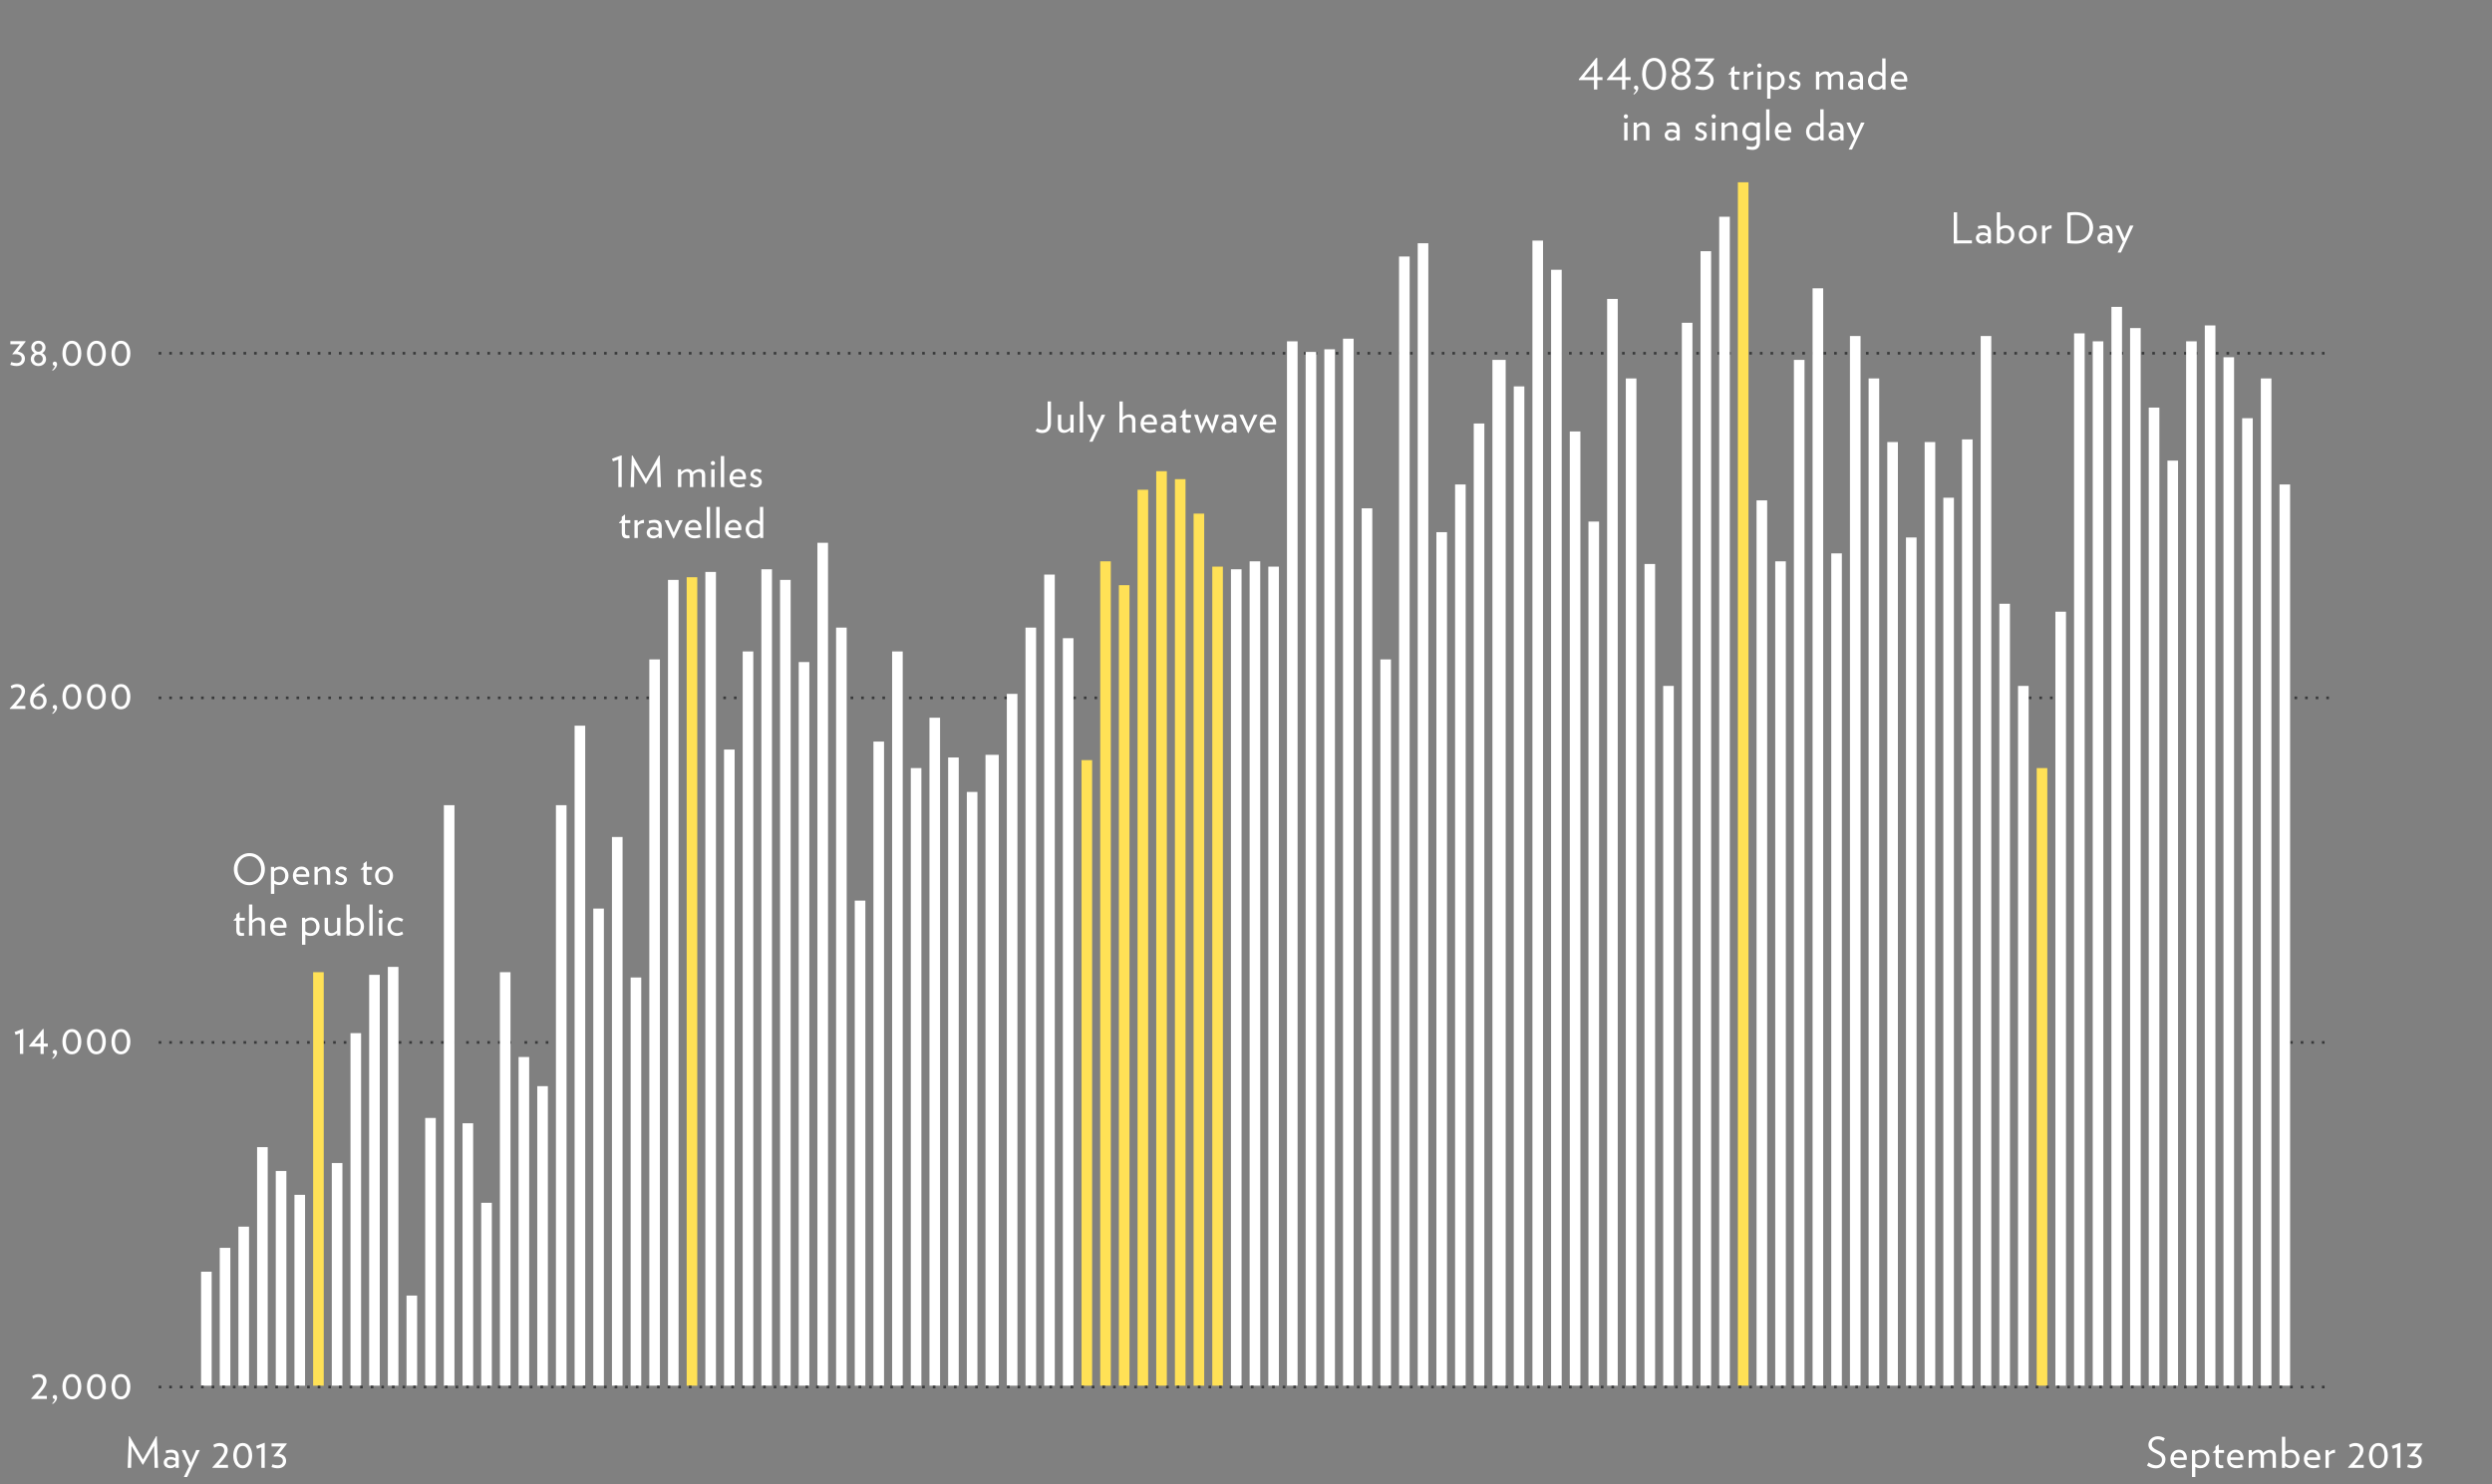 <?xml version="1.0" encoding="utf-8"?>
<!-- Generator: Adobe Illustrator 17.0.0, SVG Export Plug-In . SVG Version: 6.00 Build 0)  -->
<!DOCTYPE svg PUBLIC "-//W3C//DTD SVG 1.1//EN" "http://www.w3.org/Graphics/SVG/1.1/DTD/svg11.dtd">
<svg version="1.1" id="Layer_1" xmlns="http://www.w3.org/2000/svg" xmlns:xlink="http://www.w3.org/1999/xlink" x="0px" y="0px"
	 width="940px" height="560px" viewBox="0 0 940 560" enable-background="new 0 0 940 560" xml:space="preserve">
<rect x="0" y="0" width="940" height="560" fill="#808080" stroke="none"/>
<line fill="none" stroke="#38393A" stroke-miterlimit="10" stroke-dasharray="1,3" x1="59.846" y1="393.272" x2="118.116" y2="393.272"/>
<line fill="none" stroke="#38393A" stroke-miterlimit="10" stroke-dasharray="1,3" x1="121.661" y1="393.272" x2="132.661" y2="393.272"/>
<line fill="none" stroke="#38393A" stroke-miterlimit="10" stroke-dasharray="1,3" x1="150.376" y1="393.272" x2="171.846" y2="393.272"/>
<line fill="none" stroke="#38393A" stroke-miterlimit="10" stroke-dasharray="1,3" x1="175.846" y1="393.272" x2="192.846" y2="393.272"/>
<line fill="none" stroke="#38393A" stroke-miterlimit="10" stroke-dasharray="1,3" x1="197.846" y1="393.272" x2="212.846" y2="393.272"/>
<line fill="none" stroke="#38393A" stroke-miterlimit="10" stroke-dasharray="1,3" x1="863.846" y1="393.272" x2="879.846" y2="393.272"/>
<line fill="none" stroke="#38393A" stroke-miterlimit="10" stroke-dasharray="1,3" x1="865.503" y1="263.272" x2="879.846" y2="263.272"/>
<line fill="none" stroke="#38393A" stroke-miterlimit="10" stroke-dasharray="1,3" x1="765.26" y1="263.272" x2="775.26" y2="263.272"/>
<line fill="none" stroke="#38393A" stroke-miterlimit="10" stroke-dasharray="1,3" x1="59.846" y1="263.272" x2="248.846" y2="263.272"/>
<line fill="none" stroke="#38393A" stroke-miterlimit="10" stroke-dasharray="1,3" x1="272.846" y1="263.272" x2="282.846" y2="263.272"/>
<line fill="none" stroke="#38393A" stroke-miterlimit="10" stroke-dasharray="1,3" x1="320.846" y1="263.272" x2="338.846" y2="263.272"/>
<line fill="none" stroke="#38393A" stroke-miterlimit="10" stroke-dasharray="1,3" x1="342.846" y1="263.272" x2="379.846" y2="263.272"/>
<line fill="none" stroke="#38393A" stroke-miterlimit="10" stroke-dasharray="1,3" x1="404.846" y1="263.272" x2="414.846" y2="263.272"/>
<line fill="none" stroke="#38393A" stroke-miterlimit="10" stroke-dasharray="1,3" x1="59.846" y1="133.272" x2="879.846" y2="133.272"/>
<g>
	<rect x="75.846" y="479.772" fill="#FFFFFF" width="4" height="43"/>
	<rect x="82.891" y="470.772" fill="#FFFFFF" width="4" height="52"/>
	<rect x="89.936" y="462.772" fill="#FFFFFF" width="4" height="60"/>
	<rect x="96.981" y="432.772" fill="#FFFFFF" width="4" height="90"/>
	<rect x="104.026" y="441.772" fill="#FFFFFF" width="4" height="81"/>
	<rect x="111.071" y="450.772" fill="#FFFFFF" width="4" height="72"/>
	<rect x="118.116" y="366.772" fill="#FFE156" width="4" height="156"/>
	<rect x="125.161" y="438.772" fill="#FFFFFF" width="4" height="84"/>
	<rect x="132.206" y="389.772" fill="#FFFFFF" width="4" height="133"/>
	<rect x="139.251" y="367.772" fill="#FFFFFF" width="4" height="155"/>
	<rect x="146.297" y="364.772" fill="#FFFFFF" width="4" height="158"/>
	<rect x="153.342" y="488.772" fill="#FFFFFF" width="4" height="34"/>
	<rect x="160.387" y="421.772" fill="#FFFFFF" width="4" height="101"/>
	<rect x="167.432" y="303.772" fill="#FFFFFF" width="4" height="219"/>
	<rect x="174.477" y="423.772" fill="#FFFFFF" width="4" height="99"/>
	<rect x="181.522" y="453.772" fill="#FFFFFF" width="4" height="69"/>
	<rect x="188.567" y="366.772" fill="#FFFFFF" width="4" height="156"/>
	<rect x="195.612" y="398.772" fill="#FFFFFF" width="4" height="124"/>
	<rect x="202.657" y="409.772" fill="#FFFFFF" width="4" height="113"/>
	<rect x="209.702" y="303.772" fill="#FFFFFF" width="4" height="219"/>
	<rect x="216.747" y="273.772" fill="#FFFFFF" width="4" height="249"/>
	<rect x="223.792" y="342.772" fill="#FFFFFF" width="4" height="180"/>
	<rect x="230.837" y="315.772" fill="#FFFFFF" width="4" height="207"/>
	<rect x="237.882" y="368.772" fill="#FFFFFF" width="4" height="154"/>
	<rect x="244.927" y="248.772" fill="#FFFFFF" width="4" height="274"/>
	<rect x="251.972" y="218.772" fill="#FFFFFF" width="4" height="304"/>
	<rect x="259.017" y="217.772" fill="#FFE156" width="4" height="305"/>
	<rect x="266.062" y="215.772" fill="#FFFFFF" width="4" height="307"/>
	<rect x="273.107" y="282.772" fill="#FFFFFF" width="4" height="240"/>
	<rect x="280.152" y="245.772" fill="#FFFFFF" width="4" height="277"/>
	<rect x="287.197" y="214.772" fill="#FFFFFF" width="4" height="308"/>
	<rect x="294.242" y="218.772" fill="#FFFFFF" width="4" height="304"/>
	<rect x="301.288" y="249.772" fill="#FFFFFF" width="4" height="273"/>
	<rect x="308.333" y="204.772" fill="#FFFFFF" width="4" height="318"/>
	<rect x="315.378" y="236.772" fill="#FFFFFF" width="4" height="286"/>
	<rect x="322.423" y="339.772" fill="#FFFFFF" width="4" height="183"/>
	<rect x="329.468" y="279.772" fill="#FFFFFF" width="4" height="243"/>
	<rect x="336.513" y="245.772" fill="#FFFFFF" width="4" height="277"/>
	<rect x="343.558" y="289.772" fill="#FFFFFF" width="4" height="233"/>
	<rect x="350.603" y="270.772" fill="#FFFFFF" width="4" height="252"/>
	<rect x="357.648" y="285.772" fill="#FFFFFF" width="4" height="237"/>
	<rect x="364.693" y="298.772" fill="#FFFFFF" width="4" height="224"/>
	<rect x="371.738" y="284.772" fill="#FFFFFF" width="5" height="238"/>
	<rect x="379.783" y="261.772" fill="#FFFFFF" width="4" height="261"/>
	<rect x="386.828" y="236.772" fill="#FFFFFF" width="4" height="286"/>
	<rect x="393.873" y="216.772" fill="#FFFFFF" width="4" height="306"/>
	<rect x="400.918" y="240.772" fill="#FFFFFF" width="4" height="282"/>
	<rect x="407.963" y="286.772" fill="#FFE156" width="4" height="236"/>
	<rect x="415.008" y="211.772" fill="#FFE156" width="4" height="311"/>
	<rect x="422.053" y="220.772" fill="#FFE156" width="4" height="302"/>
	<rect x="429.098" y="184.772" fill="#FFE156" width="4" height="338"/>
	<rect x="436.143" y="177.772" fill="#FFE156" width="4" height="345"/>
	<rect x="443.188" y="180.772" fill="#FFE156" width="4" height="342"/>
	<rect x="450.233" y="193.772" fill="#FFE156" width="4" height="329"/>
	<rect x="457.279" y="213.772" fill="#FFE156" width="4" height="309"/>
	<rect x="464.324" y="214.772" fill="#FFFFFF" width="4" height="308"/>
	<rect x="471.369" y="211.772" fill="#FFFFFF" width="4" height="311"/>
	<rect x="478.414" y="213.772" fill="#FFFFFF" width="4" height="309"/>
	<rect x="485.459" y="128.772" fill="#FFFFFF" width="4" height="394"/>
	<rect x="492.504" y="132.772" fill="#FFFFFF" width="4" height="390"/>
	<rect x="499.549" y="131.772" fill="#FFFFFF" width="4" height="391"/>
	<rect x="506.594" y="127.772" fill="#FFFFFF" width="4" height="395"/>
	<rect x="513.639" y="191.772" fill="#FFFFFF" width="4" height="331"/>
	<rect x="520.684" y="248.772" fill="#FFFFFF" width="4" height="274"/>
	<rect x="527.729" y="96.772" fill="#FFFFFF" width="4" height="426"/>
	<rect x="534.774" y="91.772" fill="#FFFFFF" width="4" height="431"/>
	<rect x="541.819" y="200.772" fill="#FFFFFF" width="4" height="322"/>
	<rect x="548.864" y="182.772" fill="#FFFFFF" width="4" height="340"/>
	<rect x="555.909" y="159.772" fill="#FFFFFF" width="4" height="363"/>
	<rect x="562.954" y="135.772" fill="#FFFFFF" width="5" height="387"/>
	<rect x="570.999" y="145.772" fill="#FFFFFF" width="4" height="377"/>
	<rect x="578.044" y="90.772" fill="#FFFFFF" width="4" height="432"/>
	<rect x="585.089" y="101.772" fill="#FFFFFF" width="4" height="421"/>
	<rect x="592.134" y="162.772" fill="#FFFFFF" width="4" height="360"/>
	<rect x="599.179" y="196.772" fill="#FFFFFF" width="4" height="326"/>
	<rect x="606.224" y="112.772" fill="#FFFFFF" width="4" height="410"/>
	<rect x="613.27" y="142.772" fill="#FFFFFF" width="4" height="380"/>
	<rect x="620.315" y="212.772" fill="#FFFFFF" width="4" height="310"/>
	<rect x="627.36" y="258.772" fill="#FFFFFF" width="4" height="264"/>
	<rect x="634.405" y="121.772" fill="#FFFFFF" width="4" height="401"/>
	<rect x="641.45" y="94.772" fill="#FFFFFF" width="4" height="428"/>
	<rect x="648.495" y="81.772" fill="#FFFFFF" width="4" height="441"/>
	<rect x="655.54" y="68.772" fill="#FFE156" width="4" height="454"/>
	<rect x="662.585" y="188.772" fill="#FFFFFF" width="4" height="334"/>
	<rect x="669.63" y="211.772" fill="#FFFFFF" width="4" height="311"/>
	<rect x="676.675" y="135.772" fill="#FFFFFF" width="4" height="387"/>
	<rect x="683.72" y="108.772" fill="#FFFFFF" width="4" height="414"/>
	<rect x="690.765" y="208.772" fill="#FFFFFF" width="4" height="314"/>
	<rect x="697.81" y="126.772" fill="#FFFFFF" width="4" height="396"/>
	<rect x="704.855" y="142.772" fill="#FFFFFF" width="4" height="380"/>
	<rect x="711.9" y="166.772" fill="#FFFFFF" width="4" height="356"/>
	<rect x="718.945" y="202.772" fill="#FFFFFF" width="4" height="320"/>
	<rect x="725.99" y="166.772" fill="#FFFFFF" width="4" height="356"/>
	<rect x="733.035" y="187.772" fill="#FFFFFF" width="4" height="335"/>
	<rect x="740.08" y="165.772" fill="#FFFFFF" width="4" height="357"/>
	<rect x="747.125" y="126.772" fill="#FFFFFF" width="4" height="396"/>
	<rect x="754.17" y="227.772" fill="#FFFFFF" width="4" height="295"/>
	<rect x="761.215" y="258.772" fill="#FFFFFF" width="4" height="264"/>
	<rect x="768.26" y="289.772" fill="#FFE156" width="4" height="233"/>
	<rect x="775.306" y="230.772" fill="#FFFFFF" width="4" height="292"/>
	<rect x="782.351" y="125.772" fill="#FFFFFF" width="4" height="397"/>
	<rect x="789.396" y="128.772" fill="#FFFFFF" width="4" height="394"/>
	<rect x="796.441" y="115.772" fill="#FFFFFF" width="4" height="407"/>
	<rect x="803.486" y="123.772" fill="#FFFFFF" width="4" height="399"/>
	<rect x="810.531" y="153.772" fill="#FFFFFF" width="4" height="369"/>
	<rect x="817.576" y="173.772" fill="#FFFFFF" width="4" height="349"/>
	<rect x="824.621" y="128.772" fill="#FFFFFF" width="4" height="394"/>
	<rect x="831.666" y="122.772" fill="#FFFFFF" width="4" height="400"/>
	<rect x="838.711" y="134.772" fill="#FFFFFF" width="4" height="388"/>
	<rect x="845.756" y="157.772" fill="#FFFFFF" width="4" height="365"/>
	<rect x="852.801" y="142.772" fill="#FFFFFF" width="4" height="380"/>
	<rect x="859.846" y="182.772" fill="#FFFFFF" width="4" height="340"/>
</g>
<g>
	<g>
		<g enable-background="new    ">
			<path fill="#FFFFFF" d="M11.841,527.772l-0.08-0.176c1.537-1.649,2.561-2.817,3.233-3.698c0.769-0.976,1.249-1.729,1.249-2.705
				c0-0.992-0.64-1.632-1.745-1.632c-0.625,0-1.329,0.16-1.985,0.607l-0.384-1.024c0.656-0.432,1.537-0.752,2.353-0.752
				c1.905,0,3.073,1.12,3.073,2.657c0,1.072-0.48,2.017-1.424,3.249c-0.544,0.688-1.233,1.505-2.001,2.337h3.538v1.137H11.841z"/>
			<path fill="#FFFFFF" d="M19.863,529.693l-0.176-0.256c0.592-0.513,0.896-1.121,1.024-1.585c-0.512-0.032-0.832-0.384-0.832-0.816
				s0.352-0.784,0.784-0.784c0.56,0,0.864,0.448,0.864,0.977C21.528,527.98,20.999,529.02,19.863,529.693z"/>
			<path fill="#FFFFFF" d="M27.087,527.932c-2.321,0-3.538-2.193-3.538-4.77c0-2.594,1.281-4.771,3.602-4.771
				c2.305,0,3.521,2.177,3.521,4.771C30.672,525.739,29.408,527.932,27.087,527.932z M27.119,519.481
				c-1.505,0-2.257,1.664-2.257,3.682c0,2,0.752,3.681,2.257,3.681c1.504,0,2.241-1.681,2.241-3.681
				C29.36,521.145,28.623,519.481,27.119,519.481z"/>
			<path fill="#FFFFFF" d="M36.339,527.932c-2.321,0-3.538-2.193-3.538-4.77c0-2.594,1.281-4.771,3.602-4.771
				c2.305,0,3.521,2.177,3.521,4.771C39.925,525.739,38.66,527.932,36.339,527.932z M36.371,519.481
				c-1.505,0-2.257,1.664-2.257,3.682c0,2,0.752,3.681,2.257,3.681c1.504,0,2.241-1.681,2.241-3.681
				C38.612,521.145,37.876,519.481,36.371,519.481z"/>
			<path fill="#FFFFFF" d="M45.592,527.932c-2.321,0-3.538-2.193-3.538-4.77c0-2.594,1.281-4.771,3.602-4.771
				c2.305,0,3.521,2.177,3.521,4.771C49.178,525.739,47.913,527.932,45.592,527.932z M45.624,519.481
				c-1.505,0-2.257,1.664-2.257,3.682c0,2,0.752,3.681,2.257,3.681c1.504,0,2.241-1.681,2.241-3.681
				C47.865,521.145,47.129,519.481,45.624,519.481z"/>
		</g>
	</g>
</g>
<g>
	<g>
		<g enable-background="new    ">
			<path fill="#FFFFFF" d="M7.507,397.612v-7.763l-1.616,0.592l-0.384-1.104l3.057-1.152h0.208v9.428H7.507z"/>
			<path fill="#FFFFFF" d="M16.489,394.842v2.802h-1.2v-2.802h-4.29v-0.319l5.17-6.307h0.32v5.49h1.537v1.136H16.489z
				 M15.288,390.937l-2.273,2.77h2.273V390.937z"/>
			<path fill="#FFFFFF" d="M19.863,399.533l-0.176-0.256c0.592-0.513,0.896-1.121,1.024-1.585c-0.512-0.032-0.832-0.384-0.832-0.816
				s0.352-0.784,0.784-0.784c0.56,0,0.864,0.448,0.864,0.977C21.527,397.82,20.999,398.86,19.863,399.533z"/>
			<path fill="#FFFFFF" d="M27.086,397.772c-2.321,0-3.538-2.193-3.538-4.77c0-2.594,1.281-4.771,3.602-4.771
				c2.305,0,3.521,2.177,3.521,4.771C30.672,395.578,29.407,397.772,27.086,397.772z M27.119,389.321
				c-1.505,0-2.257,1.664-2.257,3.682c0,2,0.752,3.681,2.257,3.681c1.504,0,2.241-1.681,2.241-3.681
				C29.359,390.985,28.623,389.321,27.119,389.321z"/>
			<path fill="#FFFFFF" d="M36.339,397.772c-2.321,0-3.538-2.193-3.538-4.77c0-2.594,1.281-4.771,3.602-4.771
				c2.305,0,3.521,2.177,3.521,4.771C39.924,395.578,38.66,397.772,36.339,397.772z M36.371,389.321
				c-1.505,0-2.257,1.664-2.257,3.682c0,2,0.752,3.681,2.257,3.681c1.504,0,2.241-1.681,2.241-3.681
				C38.612,390.985,37.875,389.321,36.371,389.321z"/>
			<path fill="#FFFFFF" d="M45.592,397.772c-2.321,0-3.538-2.193-3.538-4.77c0-2.594,1.281-4.771,3.602-4.771
				c2.305,0,3.521,2.177,3.521,4.771C49.177,395.578,47.912,397.772,45.592,397.772z M45.624,389.321
				c-1.505,0-2.257,1.664-2.257,3.682c0,2,0.752,3.681,2.257,3.681c1.504,0,2.241-1.681,2.241-3.681
				C47.865,390.985,47.128,389.321,45.624,389.321z"/>
		</g>
	</g>
</g>
<g>
	<g>
		<g enable-background="new    ">
			<path fill="#FFFFFF" d="M3.732,267.451l-0.08-0.176c1.536-1.649,2.561-2.817,3.233-3.698c0.769-0.976,1.248-1.729,1.248-2.705
				c0-0.992-0.64-1.632-1.744-1.632c-0.625,0-1.329,0.16-1.985,0.607l-0.384-1.024c0.656-0.432,1.536-0.752,2.353-0.752
				c1.905,0,3.073,1.12,3.073,2.657c0,1.072-0.479,2.017-1.424,3.249c-0.545,0.688-1.233,1.505-2.001,2.337h3.537v1.137H3.732z"/>
			<path fill="#FFFFFF" d="M14.484,267.611c-1.873,0-3.138-1.377-3.138-3.298c0-2.225,1.36-4.562,5.058-6.53l0.545,0.961
				c-1.969,1.088-3.266,2.16-3.906,3.505c0.496-0.512,1.024-0.721,1.825-0.721c1.568,0,2.721,1.297,2.721,2.85
				C17.588,265.978,16.453,267.611,14.484,267.611z M14.547,262.521c-1.265,0-1.953,0.832-1.953,2.017
				c0,1.104,0.833,2.001,1.89,2.001c1.136,0,1.872-0.944,1.872-1.985C16.356,263.369,15.667,262.521,14.547,262.521z"/>
			<path fill="#FFFFFF" d="M19.863,269.371l-0.176-0.256c0.592-0.513,0.896-1.121,1.024-1.585c-0.513-0.032-0.832-0.384-0.832-0.816
				s0.352-0.784,0.784-0.784c0.56,0,0.864,0.448,0.864,0.977C21.528,267.659,20.999,268.699,19.863,269.371z"/>
			<path fill="#FFFFFF" d="M27.086,267.611c-2.32,0-3.537-2.193-3.537-4.77c0-2.594,1.28-4.771,3.602-4.771
				c2.305,0,3.521,2.177,3.521,4.771C30.672,265.417,29.408,267.611,27.086,267.611z M27.119,259.16
				c-1.505,0-2.257,1.664-2.257,3.682c0,2,0.752,3.681,2.257,3.681s2.241-1.681,2.241-3.681
				C29.36,260.824,28.623,259.16,27.119,259.16z"/>
			<path fill="#FFFFFF" d="M36.339,267.611c-2.321,0-3.538-2.193-3.538-4.77c0-2.594,1.281-4.771,3.602-4.771
				c2.306,0,3.521,2.177,3.521,4.771C39.924,265.417,38.66,267.611,36.339,267.611z M36.371,259.16
				c-1.505,0-2.258,1.664-2.258,3.682c0,2,0.753,3.681,2.258,3.681c1.504,0,2.24-1.681,2.24-3.681
				C38.612,260.824,37.875,259.16,36.371,259.16z"/>
			<path fill="#FFFFFF" d="M45.591,267.611c-2.32,0-3.537-2.193-3.537-4.77c0-2.594,1.28-4.771,3.602-4.771
				c2.305,0,3.521,2.177,3.521,4.771C49.177,265.417,47.912,267.611,45.591,267.611z M45.623,259.16
				c-1.505,0-2.257,1.664-2.257,3.682c0,2,0.752,3.681,2.257,3.681s2.241-1.681,2.241-3.681
				C47.865,260.824,47.128,259.16,45.623,259.16z"/>
		</g>
	</g>
</g>
<g>
	<g>
		<g enable-background="new    ">
			<path fill="#FFFFFF" d="M6.717,132.651c1.777,0.24,2.689,1.249,2.689,2.689c0,1.536-1.185,2.753-3.122,2.753
				c-0.864,0-1.584-0.16-2.401-0.433l0.352-1.056c0.769,0.256,1.425,0.368,1.985,0.368c1.265,0,1.953-0.641,1.953-1.681
				c0-1.057-0.816-1.665-2.433-1.665c-0.304,0-0.641,0.016-0.993,0.063l-0.096-0.144l2.881-3.682H3.916v-1.152h5.666l0.08,0.176
				L6.717,132.651z"/>
			<path fill="#FFFFFF" d="M14.486,138.093c-1.745,0-2.881-1.217-2.881-2.657c0-1.009,0.592-1.809,1.457-2.241
				c-0.816-0.448-1.265-1.152-1.265-2.049c0-1.44,1.088-2.593,2.689-2.593c1.616,0,2.689,1.152,2.689,2.593
				c0,0.896-0.448,1.601-1.249,2.049c0.864,0.433,1.457,1.232,1.457,2.241C17.383,136.876,16.246,138.093,14.486,138.093z
				 M14.486,133.755c-0.977,0-1.633,0.736-1.633,1.648c0,0.929,0.656,1.649,1.633,1.649c0.992,0,1.648-0.721,1.648-1.649
				C16.134,134.492,15.478,133.755,14.486,133.755z M14.486,129.593c-0.896,0-1.505,0.705-1.505,1.553
				c0,0.833,0.608,1.553,1.505,1.553c0.912,0,1.504-0.72,1.504-1.553C15.99,130.298,15.398,129.593,14.486,129.593z"/>
			<path fill="#FFFFFF" d="M19.863,139.854l-0.176-0.256c0.592-0.513,0.896-1.121,1.024-1.585c-0.512-0.032-0.832-0.384-0.832-0.816
				s0.352-0.784,0.784-0.784c0.56,0,0.864,0.448,0.864,0.977C21.528,138.141,20.999,139.181,19.863,139.854z"/>
			<path fill="#FFFFFF" d="M27.087,138.093c-2.321,0-3.538-2.193-3.538-4.77c0-2.594,1.281-4.771,3.602-4.771
				c2.305,0,3.521,2.177,3.521,4.771C30.672,135.9,29.408,138.093,27.087,138.093z M27.119,129.642
				c-1.505,0-2.257,1.664-2.257,3.682c0,2,0.752,3.681,2.257,3.681c1.504,0,2.241-1.681,2.241-3.681
				C29.36,131.306,28.623,129.642,27.119,129.642z"/>
			<path fill="#FFFFFF" d="M36.339,138.093c-2.321,0-3.538-2.193-3.538-4.77c0-2.594,1.281-4.771,3.602-4.771
				c2.305,0,3.521,2.177,3.521,4.771C39.925,135.9,38.66,138.093,36.339,138.093z M36.371,129.642c-1.505,0-2.257,1.664-2.257,3.682
				c0,2,0.752,3.681,2.257,3.681c1.504,0,2.241-1.681,2.241-3.681C38.612,131.306,37.876,129.642,36.371,129.642z"/>
			<path fill="#FFFFFF" d="M45.592,138.093c-2.321,0-3.538-2.193-3.538-4.77c0-2.594,1.281-4.771,3.602-4.771
				c2.305,0,3.521,2.177,3.521,4.771C49.178,135.9,47.913,138.093,45.592,138.093z M45.624,129.642
				c-1.505,0-2.257,1.664-2.257,3.682c0,2,0.752,3.681,2.257,3.681c1.504,0,2.241-1.681,2.241-3.681
				C47.865,131.306,47.129,129.642,45.624,129.642z"/>
		</g>
	</g>
</g>
<g>
	<g>
		<g enable-background="new    ">
			<path fill="#FFFFFF" d="M58.313,553.772l-0.176-8.291l-4.162,7.091H53.8l-4.194-7.107l-0.144,8.308h-1.296l0.448-11.925
				l0.24-0.032l5.09,8.836l4.962-8.836l0.256,0.032l0.448,11.925H58.313z"/>
			<path fill="#FFFFFF" d="M66.276,553.772v-0.704c-0.544,0.528-1.249,0.832-2.081,0.832c-1.329,0-2.433-0.784-2.433-2.161
				c0-1.216,1.041-2.097,2.417-2.097c0.928,0,1.457,0.208,2.033,0.448v-0.4c0-1.136-0.528-1.664-1.761-1.664
				c-0.64,0-1.296,0.144-1.761,0.336l-0.208-1.089c0.624-0.191,1.457-0.352,2.129-0.352c1.921,0,2.833,0.912,2.833,2.849v4.002
				H66.276z M66.212,551.147c-0.672-0.368-1.088-0.544-1.825-0.544c-0.864,0-1.425,0.384-1.425,1.136
				c0,0.736,0.561,1.153,1.553,1.153c0.705,0,1.281-0.353,1.697-0.833V551.147z"/>
			<path fill="#FFFFFF" d="M70.614,557.229h-1.265l2.017-4.098l-2.833-6.082h1.409l2.049,4.818l2.017-4.818h1.361L70.614,557.229z"
				/>
			<path fill="#FFFFFF" d="M80.181,553.772l-0.08-0.176c1.537-1.649,2.561-2.817,3.233-3.698c0.769-0.976,1.249-1.729,1.249-2.705
				c0-0.992-0.64-1.632-1.745-1.632c-0.625,0-1.329,0.16-1.985,0.607l-0.384-1.024c0.656-0.432,1.537-0.752,2.353-0.752
				c1.905,0,3.073,1.12,3.073,2.657c0,1.072-0.48,2.017-1.424,3.249c-0.544,0.688-1.233,1.505-2.001,2.337h3.538v1.137H80.181z"/>
			<path fill="#FFFFFF" d="M91.526,553.932c-2.321,0-3.538-2.193-3.538-4.77c0-2.594,1.281-4.771,3.602-4.771
				c2.305,0,3.521,2.177,3.521,4.771C95.111,551.739,93.847,553.932,91.526,553.932z M91.558,545.481
				c-1.505,0-2.257,1.664-2.257,3.682c0,2,0.752,3.681,2.257,3.681c1.504,0,2.241-1.681,2.241-3.681
				C93.799,547.145,93.062,545.481,91.558,545.481z"/>
			<path fill="#FFFFFF" d="M98.594,553.772v-7.763l-1.616,0.592l-0.384-1.104l3.057-1.152h0.208v9.428H98.594z"/>
			<path fill="#FFFFFF" d="M105.24,548.49c1.777,0.24,2.689,1.249,2.689,2.689c0,1.536-1.185,2.753-3.122,2.753
				c-0.864,0-1.584-0.16-2.401-0.433l0.352-1.056c0.769,0.256,1.425,0.368,1.985,0.368c1.265,0,1.953-0.641,1.953-1.681
				c0-1.057-0.816-1.665-2.433-1.665c-0.304,0-0.641,0.016-0.993,0.063l-0.096-0.144l2.881-3.682h-3.617v-1.152h5.666l0.08,0.176
				L105.24,548.49z"/>
		</g>
	</g>
</g>
<g>
	<g>
		<g enable-background="new    ">
			<path fill="#FFFFFF" d="M813.242,553.965c-1.329,0-2.369-0.416-3.394-1.089l0.624-1.12c0.896,0.64,1.921,1.04,2.833,1.04
				c1.505,0,2.209-0.992,2.209-2.049c0-1.024-0.399-1.633-2.32-2.48c-2.033-0.896-2.785-1.81-2.785-3.218
				c0-1.696,1.44-3.201,3.585-3.201c0.992,0,1.937,0.336,2.609,0.801l-0.576,1.088c-0.576-0.416-1.345-0.72-2.113-0.72
				c-1.473,0-2.225,0.896-2.225,1.969c0,0.815,0.561,1.472,2.001,2.129c2.449,1.104,3.137,1.92,3.137,3.489
				C816.827,552.508,815.274,553.965,813.242,553.965z"/>
			<path fill="#FFFFFF" d="M824.849,550.795h-4.931c0.145,1.152,0.785,2.018,2.514,2.018c0.56,0,1.232-0.16,1.856-0.368l0.225,1.072
				c-0.769,0.224-1.569,0.384-2.193,0.384c-2.417,0-3.634-1.521-3.634-3.457c0-1.841,1.185-3.521,3.266-3.521
				c1.905,0,2.945,1.408,2.945,3.233C824.897,550.379,824.897,550.555,824.849,550.795z M823.728,549.835
				c-0.08-1.04-0.672-1.856-1.856-1.856c-1.088,0-1.761,0.704-1.904,1.856H823.728z"/>
			<path fill="#FFFFFF" d="M830.051,553.901c-0.72,0-1.376-0.176-1.953-0.496v3.825h-1.264v-10.18h1.2v0.672
				c0.544-0.479,1.297-0.8,2.257-0.8c1.776,0,3.169,1.408,3.169,3.441C833.46,552.332,832.052,553.901,830.051,553.901z
				 M830.051,547.979c-0.849,0-1.473,0.304-1.969,0.8v3.313c0.416,0.48,1.152,0.769,1.937,0.769c1.297,0,2.193-1.041,2.193-2.481
				C832.212,549.051,831.38,547.979,830.051,547.979z"/>
			<path fill="#FFFFFF" d="M836.942,548.138v3.778c0,0.624,0.353,0.88,1.057,0.88c0.191,0,0.336-0.016,0.56-0.048l0.129,1.024
				c-0.4,0.08-0.753,0.128-1.104,0.128c-1.217,0-1.873-0.64-1.873-2.112v-3.65h-1.072v-0.159l1.072-1.041v-1.168l1.232-0.913v2.193
				h1.984v1.088H836.942z"/>
			<path fill="#FFFFFF" d="M846.227,550.795h-4.931c0.145,1.152,0.785,2.018,2.514,2.018c0.56,0,1.232-0.16,1.856-0.368l0.225,1.072
				c-0.769,0.224-1.569,0.384-2.193,0.384c-2.417,0-3.634-1.521-3.634-3.457c0-1.841,1.185-3.521,3.266-3.521
				c1.905,0,2.945,1.408,2.945,3.233C846.275,550.379,846.275,550.555,846.227,550.795z M845.106,549.835
				c-0.08-1.04-0.672-1.856-1.856-1.856c-1.088,0-1.761,0.704-1.904,1.856H845.106z"/>
			<path fill="#FFFFFF" d="M857.223,553.773v-4.306c0-0.929-0.336-1.457-1.217-1.457c-0.752,0-1.424,0.448-2.017,1.073v4.689h-1.265
				v-4.226c0-1.041-0.304-1.568-1.265-1.568c-0.8,0-1.504,0.544-1.984,1.136v4.658h-1.265v-6.723h1.2v1.024
				c0.673-0.641,1.505-1.152,2.481-1.152c1.057,0,1.536,0.528,1.825,1.248c0.656-0.752,1.632-1.216,2.673-1.216
				c1.408,0,2.097,0.864,2.097,2.288v4.53H857.223z"/>
			<path fill="#FFFFFF" d="M864.069,553.901c-0.736,0-1.601-0.288-2.113-0.784v0.656h-1.2V542.04h1.265v5.618
				c0.512-0.433,1.345-0.736,2.193-0.736c1.792,0,3.169,1.408,3.169,3.441C867.382,552.332,865.845,553.901,864.069,553.901z
				 M863.973,547.979c-0.833,0-1.473,0.304-1.953,0.8v3.186c0.4,0.48,1.04,0.88,1.809,0.88c1.345,0,2.305-1.024,2.305-2.465
				C866.133,549.051,865.317,547.979,863.973,547.979z"/>
			<path fill="#FFFFFF" d="M875.201,550.795h-4.93c0.144,1.152,0.784,2.018,2.513,2.018c0.561,0,1.232-0.16,1.857-0.368l0.224,1.072
				c-0.769,0.224-1.568,0.384-2.192,0.384c-2.417,0-3.634-1.521-3.634-3.457c0-1.841,1.185-3.521,3.266-3.521
				c1.904,0,2.944,1.408,2.944,3.233C875.248,550.379,875.248,550.555,875.201,550.795z M874.08,549.835
				c-0.08-1.04-0.672-1.856-1.856-1.856c-1.089,0-1.761,0.704-1.905,1.856H874.08z"/>
			<path fill="#FFFFFF" d="M878.45,549.179v4.594h-1.264v-6.723h1.2v1.12c0.641-0.832,1.521-1.248,2.401-1.248v1.232
				C879.811,548.155,878.914,548.506,878.45,549.179z"/>
			<path fill="#FFFFFF" d="M885.777,553.773l-0.08-0.176c1.537-1.649,2.562-2.817,3.233-3.698c0.769-0.976,1.249-1.729,1.249-2.705
				c0-0.992-0.641-1.632-1.745-1.632c-0.624,0-1.328,0.16-1.984,0.607l-0.385-1.024c0.656-0.432,1.537-0.752,2.354-0.752
				c1.904,0,3.073,1.12,3.073,2.657c0,1.072-0.48,2.017-1.425,3.249c-0.544,0.688-1.232,1.505-2.001,2.337h3.538v1.137H885.777z"/>
			<path fill="#FFFFFF" d="M897.122,553.933c-2.321,0-3.538-2.193-3.538-4.77c0-2.594,1.281-4.771,3.602-4.771
				c2.306,0,3.521,2.177,3.521,4.771C900.707,551.74,899.443,553.933,897.122,553.933z M897.155,545.482
				c-1.505,0-2.258,1.664-2.258,3.682c0,2,0.753,3.681,2.258,3.681c1.504,0,2.24-1.681,2.24-3.681
				C899.395,547.146,898.659,545.482,897.155,545.482z"/>
			<path fill="#FFFFFF" d="M904.19,553.773v-7.763l-1.616,0.592l-0.384-1.104l3.057-1.152h0.208v9.428H904.19z"/>
			<path fill="#FFFFFF" d="M910.836,548.491c1.777,0.24,2.689,1.249,2.689,2.689c0,1.536-1.185,2.753-3.121,2.753
				c-0.864,0-1.585-0.16-2.401-0.433l0.353-1.056c0.769,0.256,1.425,0.368,1.984,0.368c1.265,0,1.953-0.641,1.953-1.681
				c0-1.057-0.816-1.665-2.433-1.665c-0.305,0-0.641,0.016-0.993,0.063l-0.096-0.144l2.881-3.682h-3.617v-1.152h5.666l0.08,0.176
				L910.836,548.491z"/>
		</g>
	</g>
</g>
<line fill="none" stroke="#38393A" stroke-miterlimit="10" stroke-dasharray="1,3" x1="59.846" y1="523.272" x2="879.846" y2="523.272"/>
<g>
	<g>
		<path fill="#FFFFFF" d="M602.515,30.218v3.554h-1.265v-3.554h-5.698v-0.353l6.547-8.003h0.416v7.251h1.953v1.104H602.515z
			 M601.25,24.552l-3.714,4.562h3.714V24.552z"/>
		<path fill="#FFFFFF" d="M613.117,30.218v3.554h-1.265v-3.554h-5.698v-0.353l6.547-8.003h0.416v7.251h1.953v1.104H613.117z
			 M611.852,24.552l-3.714,4.562h3.714V24.552z"/>
		<path fill="#FFFFFF" d="M616.317,35.693l-0.176-0.257c0.593-0.512,0.896-1.12,1.024-1.584c-0.512-0.032-0.832-0.385-0.832-0.816
			c0-0.433,0.352-0.784,0.784-0.784c0.561,0,0.864,0.448,0.864,0.976C617.982,33.98,617.453,35.02,616.317,35.693z"/>
		<path fill="#FFFFFF" d="M623.911,33.963c-2.833,0-4.481-2.656-4.481-6.034c0-3.377,1.713-6.082,4.546-6.082
			s4.481,2.705,4.481,6.082C628.457,31.307,626.745,33.963,623.911,33.963z M623.928,22.999c-1.921,0-3.105,1.984-3.105,4.93
			s1.232,4.898,3.138,4.898c1.921,0,3.104-1.953,3.104-4.898S625.832,22.999,623.928,22.999z"/>
		<path fill="#FFFFFF" d="M634.111,33.963c-2.225,0-3.649-1.488-3.649-3.312c0-1.281,0.736-2.257,1.841-2.802
			c-1.024-0.56-1.601-1.584-1.601-2.705c0-1.841,1.376-3.297,3.409-3.297s3.409,1.425,3.409,3.265c0,1.121-0.576,2.178-1.601,2.737
			c1.104,0.545,1.841,1.521,1.841,2.802C637.76,32.475,636.335,33.963,634.111,33.963z M634.095,28.329
			c-1.441,0-2.321,0.977-2.321,2.241c0,1.28,0.912,2.305,2.353,2.305c1.457,0,2.337-1.024,2.337-2.305
			C636.463,29.306,635.536,28.329,634.095,28.329z M634.095,22.935c-1.377,0-2.161,0.961-2.161,2.257
			c0,1.185,0.816,2.129,2.177,2.129s2.177-0.944,2.177-2.129C636.287,23.896,635.455,22.935,634.095,22.935z"/>
		<path fill="#FFFFFF" d="M642.458,33.963c-1.088,0-2.001-0.191-3.041-0.544l0.464-1.088c0.977,0.336,1.793,0.464,2.514,0.464
			c1.744,0,2.753-1.089,2.753-2.449c0-1.312-1.2-2.337-3.249-2.337c-0.368,0-0.865,0.064-1.312,0.128l-0.177-0.224l4.002-4.722
			h-4.962v-1.153h7.139l0.096,0.24l-4.049,4.706c2.272,0.192,3.777,1.2,3.777,3.313C646.412,32.251,644.908,33.963,642.458,33.963z"
			/>
		<path fill="#FFFFFF" d="M654.25,28.137v3.777c0,0.625,0.352,0.881,1.057,0.881c0.191,0,0.336-0.016,0.56-0.048l0.128,1.024
			c-0.399,0.08-0.752,0.128-1.104,0.128c-1.216,0-1.872-0.641-1.872-2.113v-3.649h-1.073v-0.16l1.073-1.04v-1.169l1.232-0.912v2.193
			h1.984v1.088H654.25z"/>
		<path fill="#FFFFFF" d="M659.053,29.178v4.594h-1.265v-6.723h1.2v1.12c0.641-0.832,1.521-1.248,2.401-1.248v1.232
			C660.413,28.154,659.517,28.505,659.053,29.178z"/>
		<path fill="#FFFFFF" d="M663.644,25.529c-0.447,0-0.8-0.368-0.8-0.801c0-0.448,0.353-0.816,0.8-0.816
			c0.448,0,0.801,0.368,0.801,0.816C664.445,25.161,664.092,25.529,663.644,25.529z M663.004,33.772v-6.723h1.265v6.723H663.004z"/>
		<path fill="#FFFFFF" d="M669.803,33.9c-0.72,0-1.376-0.176-1.952-0.496v3.825h-1.265v-10.18h1.2v0.672
			c0.544-0.48,1.297-0.8,2.257-0.8c1.777,0,3.17,1.408,3.17,3.441C673.213,32.331,671.804,33.9,669.803,33.9z M669.803,27.977
			c-0.848,0-1.473,0.305-1.969,0.801v3.313c0.416,0.479,1.152,0.768,1.938,0.768c1.296,0,2.192-1.04,2.192-2.48
			C671.964,29.05,671.132,27.977,669.803,27.977z"/>
		<path fill="#FFFFFF" d="M676.933,33.9c-0.929,0-1.729-0.336-2.4-0.881l0.64-0.896c0.513,0.464,1.185,0.752,1.697,0.752
			c0.784,0,1.152-0.368,1.152-0.961c0-1.312-3.138-0.976-3.138-2.993c0-1.056,0.864-2,2.289-2c0.704,0,1.44,0.304,1.953,0.64
			l-0.561,0.944c-0.433-0.304-0.896-0.56-1.44-0.56c-0.769,0-1.089,0.384-1.089,0.864c0,1.136,3.121,0.896,3.121,2.977
			C679.158,32.891,678.262,33.9,676.933,33.9z"/>
		<path fill="#FFFFFF" d="M694.007,33.772v-4.306c0-0.929-0.336-1.457-1.217-1.457c-0.752,0-1.425,0.448-2.017,1.072v4.69h-1.265
			v-4.226c0-1.041-0.304-1.569-1.265-1.569c-0.8,0-1.505,0.545-1.984,1.137v4.658h-1.265v-6.723h1.2v1.024
			c0.673-0.641,1.505-1.152,2.481-1.152c1.056,0,1.536,0.527,1.824,1.248c0.656-0.752,1.633-1.217,2.673-1.217
			c1.409,0,2.098,0.864,2.098,2.289v4.53H694.007z"/>
		<path fill="#FFFFFF" d="M701.586,33.772v-0.704c-0.544,0.527-1.248,0.832-2.081,0.832c-1.328,0-2.433-0.784-2.433-2.161
			c0-1.217,1.04-2.097,2.417-2.097c0.929,0,1.456,0.208,2.032,0.448v-0.4c0-1.137-0.527-1.664-1.76-1.664
			c-0.641,0-1.297,0.144-1.761,0.336l-0.209-1.089c0.625-0.192,1.457-0.352,2.129-0.352c1.921,0,2.834,0.912,2.834,2.849v4.002
			H701.586z M701.522,31.147c-0.672-0.368-1.088-0.545-1.824-0.545c-0.864,0-1.425,0.385-1.425,1.137
			c0,0.736,0.561,1.152,1.553,1.152c0.704,0,1.28-0.352,1.696-0.832V31.147z"/>
		<path fill="#FFFFFF" d="M710.05,33.772v-0.688c-0.528,0.544-1.297,0.816-2.145,0.816c-1.938,0-3.281-1.408-3.281-3.426
			c0-1.969,1.536-3.553,3.312-3.553c0.881,0,1.537,0.256,2.049,0.672v-5.555h1.265v11.733H710.05z M709.986,28.89
			c-0.416-0.513-1.088-0.913-1.952-0.913c-1.265,0-2.161,1.024-2.161,2.466c0,1.344,0.832,2.4,2.241,2.4
			c0.816,0,1.425-0.352,1.872-0.88V28.89z"/>
		<path fill="#FFFFFF" d="M719.404,30.794h-4.93c0.144,1.152,0.784,2.017,2.513,2.017c0.561,0,1.232-0.16,1.856-0.368l0.225,1.073
			c-0.769,0.224-1.568,0.384-2.193,0.384c-2.417,0-3.633-1.521-3.633-3.457c0-1.841,1.185-3.521,3.265-3.521
			c1.905,0,2.945,1.408,2.945,3.232C719.452,30.378,719.452,30.554,719.404,30.794z M718.284,29.834
			c-0.08-1.041-0.673-1.857-1.857-1.857c-1.088,0-1.761,0.705-1.904,1.857H718.284z"/>
		<path fill="#FFFFFF" d="M613.292,44.729c-0.447,0-0.8-0.368-0.8-0.801c0-0.448,0.353-0.816,0.8-0.816
			c0.448,0,0.801,0.368,0.801,0.816C614.093,44.361,613.741,44.729,613.292,44.729z M612.653,52.972v-6.723h1.265v6.723H612.653z"/>
		<path fill="#FFFFFF" d="M620.909,52.972v-4.226c0-1.041-0.384-1.569-1.36-1.569c-0.753,0-1.537,0.528-2.049,1.089v4.706h-1.265
			v-6.723h1.2v1.024c0.704-0.704,1.585-1.152,2.481-1.152c1.553,0,2.257,0.944,2.257,2.288v4.562H620.909z"/>
		<path fill="#FFFFFF" d="M632.444,52.972v-0.704c-0.544,0.527-1.248,0.832-2.081,0.832c-1.328,0-2.433-0.784-2.433-2.161
			c0-1.217,1.04-2.097,2.417-2.097c0.929,0,1.456,0.208,2.032,0.448v-0.4c0-1.137-0.527-1.664-1.76-1.664
			c-0.641,0-1.297,0.144-1.761,0.336l-0.209-1.089c0.625-0.192,1.457-0.352,2.129-0.352c1.921,0,2.834,0.912,2.834,2.849v4.002
			H632.444z M632.379,50.347c-0.672-0.368-1.088-0.545-1.824-0.545c-0.864,0-1.425,0.385-1.425,1.137
			c0,0.736,0.561,1.152,1.553,1.152c0.704,0,1.28-0.352,1.696-0.832V50.347z"/>
		<path fill="#FFFFFF" d="M641.611,53.1c-0.929,0-1.729-0.336-2.4-0.881l0.64-0.896c0.513,0.464,1.185,0.752,1.697,0.752
			c0.784,0,1.152-0.368,1.152-0.961c0-1.312-3.138-0.976-3.138-2.993c0-1.056,0.864-2,2.289-2c0.704,0,1.44,0.304,1.953,0.64
			l-0.561,0.944c-0.433-0.304-0.896-0.56-1.44-0.56c-0.769,0-1.089,0.384-1.089,0.864c0,1.136,3.121,0.896,3.121,2.977
			C643.835,52.091,642.94,53.1,641.611,53.1z"/>
		<path fill="#FFFFFF" d="M646.424,44.729c-0.447,0-0.8-0.368-0.8-0.801c0-0.448,0.353-0.816,0.8-0.816
			c0.448,0,0.801,0.368,0.801,0.816C647.225,44.361,646.872,44.729,646.424,44.729z M645.785,52.972v-6.723h1.265v6.723H645.785z"/>
		<path fill="#FFFFFF" d="M654.04,52.972v-4.226c0-1.041-0.384-1.569-1.36-1.569c-0.753,0-1.537,0.528-2.049,1.089v4.706h-1.265
			v-6.723h1.2v1.024c0.704-0.704,1.585-1.152,2.481-1.152c1.553,0,2.257,0.944,2.257,2.288v4.562H654.04z"/>
		<path fill="#FFFFFF" d="M661.019,56.557c-0.688,0-1.44-0.128-2.257-0.368l0.176-1.152c0.704,0.24,1.377,0.353,1.889,0.353
			c1.232,0,1.776-0.528,1.776-1.681v-1.312c-0.512,0.432-1.232,0.704-2.08,0.704c-1.938,0-3.281-1.408-3.281-3.426
			c0-1.969,1.536-3.553,3.312-3.553c0.865,0,1.649,0.304,2.113,0.752v-0.624h1.2v7.347
			C663.868,55.661,662.747,56.557,661.019,56.557z M662.603,48.09c-0.399-0.48-1.12-0.913-1.904-0.913
			c-1.328,0-2.209,1.057-2.209,2.497c0,1.329,0.832,2.401,2.321,2.401c0.704,0,1.345-0.305,1.792-0.832V48.09z"/>
		<path fill="#FFFFFF" d="M666.196,52.972V41.239h1.265v11.733H666.196z"/>
		<path fill="#FFFFFF" d="M675.64,49.995h-4.93c0.144,1.152,0.784,2.017,2.513,2.017c0.561,0,1.232-0.16,1.856-0.368l0.225,1.073
			c-0.769,0.224-1.568,0.384-2.193,0.384c-2.417,0-3.633-1.521-3.633-3.457c0-1.841,1.185-3.521,3.265-3.521
			c1.905,0,2.945,1.408,2.945,3.232C675.688,49.579,675.688,49.754,675.64,49.995z M674.52,49.035
			c-0.08-1.041-0.673-1.857-1.857-1.857c-1.088,0-1.761,0.705-1.904,1.857H674.52z"/>
		<path fill="#FFFFFF" d="M686.68,52.972v-0.688c-0.528,0.544-1.297,0.816-2.145,0.816c-1.938,0-3.281-1.408-3.281-3.426
			c0-1.969,1.536-3.553,3.312-3.553c0.881,0,1.537,0.256,2.049,0.672v-5.555h1.265v11.733H686.68z M686.616,48.09
			c-0.416-0.513-1.088-0.913-1.952-0.913c-1.265,0-2.161,1.024-2.161,2.466c0,1.344,0.832,2.4,2.241,2.4
			c0.816,0,1.425-0.352,1.872-0.88V48.09z"/>
		<path fill="#FFFFFF" d="M694.252,52.972v-0.704c-0.544,0.527-1.248,0.832-2.081,0.832c-1.328,0-2.433-0.784-2.433-2.161
			c0-1.217,1.04-2.097,2.417-2.097c0.929,0,1.456,0.208,2.032,0.448v-0.4c0-1.137-0.527-1.664-1.76-1.664
			c-0.641,0-1.297,0.144-1.761,0.336l-0.209-1.089c0.625-0.192,1.457-0.352,2.129-0.352c1.921,0,2.834,0.912,2.834,2.849v4.002
			H694.252z M694.188,50.347c-0.672-0.368-1.088-0.545-1.824-0.545c-0.864,0-1.425,0.385-1.425,1.137
			c0,0.736,0.561,1.152,1.553,1.152c0.704,0,1.28-0.352,1.696-0.832V50.347z"/>
		<path fill="#FFFFFF" d="M698.59,56.429h-1.265l2.018-4.098l-2.833-6.082h1.408l2.049,4.817l2.017-4.817h1.36L698.59,56.429z"/>
	</g>
</g>
<g>
	<g>
		<path fill="#FFFFFF" d="M396.445,159.69c0,2.129-1.136,3.681-3.313,3.681c-1.024,0-1.873-0.304-2.529-0.832l0.656-0.977
			c0.496,0.368,1.201,0.641,1.889,0.641c1.393,0,2.017-0.801,2.017-2.529v-8.228h1.28V159.69z"/>
		<path fill="#FFFFFF" d="M403.775,163.179v-0.944c-0.576,0.56-1.537,1.072-2.417,1.072c-1.569,0-2.321-0.944-2.321-2.289v-4.562
			h1.264v4.226c0,1.04,0.448,1.568,1.409,1.568c0.752,0,1.489-0.48,2.001-1.024v-4.77h1.264v6.723H403.775z"/>
		<path fill="#FFFFFF" d="M407.296,163.179v-11.733h1.265v11.733H407.296z"/>
		<path fill="#FFFFFF" d="M412.147,166.636h-1.265l2.017-4.098l-2.833-6.082h1.409l2.049,4.817l2.017-4.817h1.361L412.147,166.636z"
			/>
		<path fill="#FFFFFF" d="M427.029,163.179v-4.226c0-1.041-0.448-1.569-1.409-1.569c-0.752,0-1.601,0.528-2.097,1.089v4.706h-1.264
			v-11.733h1.264v6.019c0.705-0.72,1.537-1.136,2.417-1.136c1.553,0,2.353,0.944,2.353,2.288v4.562H427.029z"/>
		<path fill="#FFFFFF" d="M436.392,160.202h-4.93c0.144,1.152,0.785,2.017,2.513,2.017c0.56,0,1.232-0.16,1.857-0.368l0.224,1.073
			c-0.769,0.224-1.569,0.384-2.193,0.384c-2.417,0-3.634-1.521-3.634-3.457c0-1.841,1.185-3.521,3.266-3.521
			c1.905,0,2.945,1.408,2.945,3.232C436.44,159.786,436.44,159.961,436.392,160.202z M435.271,159.242
			c-0.08-1.041-0.672-1.857-1.856-1.857c-1.088,0-1.761,0.705-1.905,1.857H435.271z"/>
		<path fill="#FFFFFF" d="M442.418,163.179v-0.704c-0.544,0.527-1.249,0.832-2.081,0.832c-1.329,0-2.433-0.784-2.433-2.161
			c0-1.217,1.041-2.097,2.417-2.097c0.928,0,1.457,0.208,2.033,0.448v-0.4c0-1.137-0.528-1.664-1.761-1.664
			c-0.64,0-1.296,0.144-1.761,0.336l-0.208-1.089c0.624-0.192,1.457-0.352,2.129-0.352c1.921,0,2.833,0.912,2.833,2.849v4.002
			H442.418z M442.354,160.554c-0.672-0.368-1.088-0.545-1.825-0.545c-0.864,0-1.425,0.385-1.425,1.137
			c0,0.736,0.561,1.152,1.553,1.152c0.705,0,1.281-0.352,1.697-0.832V160.554z"/>
		<path fill="#FFFFFF" d="M447.281,157.544v3.777c0,0.625,0.353,0.881,1.057,0.881c0.192,0,0.336-0.016,0.56-0.048l0.128,1.024
			c-0.4,0.08-0.752,0.128-1.104,0.128c-1.217,0-1.873-0.641-1.873-2.113v-3.649h-1.072v-0.16l1.072-1.04v-1.169l1.232-0.912v2.193
			h1.985v1.088H447.281z"/>
		<path fill="#FFFFFF" d="M457.401,163.355h-0.208l-2.049-4.562l-2.081,4.562h-0.208l-2.417-6.898h1.409l1.312,4.386l1.857-4.418
			h0.208l1.985,4.418l1.232-4.386h1.345L457.401,163.355z"/>
		<path fill="#FFFFFF" d="M465.25,163.179v-0.704c-0.544,0.527-1.249,0.832-2.081,0.832c-1.329,0-2.433-0.784-2.433-2.161
			c0-1.217,1.041-2.097,2.417-2.097c0.928,0,1.457,0.208,2.033,0.448v-0.4c0-1.137-0.528-1.664-1.761-1.664
			c-0.64,0-1.296,0.144-1.761,0.336l-0.208-1.089c0.624-0.192,1.457-0.352,2.129-0.352c1.921,0,2.833,0.912,2.833,2.849v4.002
			H465.25z M465.186,160.554c-0.672-0.368-1.088-0.545-1.824-0.545c-0.865,0-1.425,0.385-1.425,1.137
			c0,0.736,0.561,1.152,1.553,1.152c0.704,0,1.28-0.352,1.696-0.832V160.554z"/>
		<path fill="#FFFFFF" d="M470.989,163.355h-0.208l-3.281-6.898h1.408l2.033,4.706l2.032-4.706h1.361L470.989,163.355z"/>
		<path fill="#FFFFFF" d="M481.335,160.202h-4.93c0.144,1.152,0.784,2.017,2.513,2.017c0.561,0,1.232-0.16,1.857-0.368l0.224,1.073
			c-0.769,0.224-1.568,0.384-2.192,0.384c-2.417,0-3.634-1.521-3.634-3.457c0-1.841,1.185-3.521,3.266-3.521
			c1.904,0,2.944,1.408,2.944,3.232C481.383,159.786,481.383,159.961,481.335,160.202z M480.215,159.242
			c-0.08-1.041-0.672-1.857-1.856-1.857c-1.089,0-1.761,0.705-1.905,1.857H480.215z"/>
	</g>
</g>
<g>
	<g>
		<path fill="#FFFFFF" d="M736.961,91.831V80.099h1.28v10.581h5.587v1.152H736.961z"/>
		<path fill="#FFFFFF" d="M749.838,91.831v-0.704c-0.544,0.528-1.248,0.832-2.081,0.832c-1.328,0-2.433-0.784-2.433-2.161
			c0-1.217,1.04-2.097,2.417-2.097c0.929,0,1.456,0.208,2.032,0.448v-0.4c0-1.137-0.527-1.665-1.76-1.665
			c-0.641,0-1.297,0.144-1.761,0.336l-0.209-1.088c0.625-0.192,1.457-0.352,2.129-0.352c1.921,0,2.834,0.912,2.834,2.849v4.001
			H749.838z M749.774,89.206c-0.672-0.368-1.088-0.544-1.824-0.544c-0.864,0-1.425,0.384-1.425,1.137
			c0,0.736,0.561,1.152,1.553,1.152c0.704,0,1.28-0.352,1.696-0.833V89.206z"/>
		<path fill="#FFFFFF" d="M756.529,91.959c-0.736,0-1.601-0.288-2.113-0.784v0.656h-1.2V80.099h1.265v5.619
			c0.512-0.433,1.345-0.736,2.192-0.736c1.793,0,3.17,1.408,3.17,3.441C759.842,90.391,758.305,91.959,756.529,91.959z
			 M756.432,86.037c-0.832,0-1.473,0.304-1.952,0.8v3.186c0.4,0.48,1.04,0.88,1.809,0.88c1.345,0,2.305-1.024,2.305-2.465
			C758.593,87.11,757.777,86.037,756.432,86.037z"/>
		<path fill="#FFFFFF" d="M764.908,91.959c-2.049,0-3.409-1.568-3.409-3.489s1.36-3.489,3.409-3.489s3.394,1.568,3.394,3.489
			S766.956,91.959,764.908,91.959z M764.908,86.005c-1.297,0-2.161,0.992-2.161,2.465s0.864,2.465,2.161,2.465
			c1.28,0,2.145-0.992,2.145-2.465S766.188,86.005,764.908,86.005z"/>
		<path fill="#FFFFFF" d="M771.533,87.238v4.594h-1.265v-6.723h1.2v1.121c0.641-0.833,1.521-1.249,2.401-1.249v1.232
			C772.893,86.213,771.996,86.565,771.533,87.238z"/>
		<path fill="#FFFFFF" d="M782.957,91.928c-1.185,0-2.257-0.096-3.17-0.192V80.211c0.896-0.112,1.873-0.192,3.058-0.192
			c4.401,0,6.707,2.833,6.707,5.843C789.552,89.014,787.359,91.928,782.957,91.928z M782.957,81.107
			c-0.705,0-1.473,0.048-1.89,0.128v9.46c0.497,0.096,1.121,0.128,2.049,0.128c3.458,0,5.043-2.177,5.043-4.962
			C788.16,83.14,786.367,81.107,782.957,81.107z"/>
		<path fill="#FFFFFF" d="M795.689,91.831v-0.704c-0.544,0.528-1.248,0.832-2.081,0.832c-1.328,0-2.433-0.784-2.433-2.161
			c0-1.217,1.04-2.097,2.417-2.097c0.929,0,1.456,0.208,2.032,0.448v-0.4c0-1.137-0.527-1.665-1.76-1.665
			c-0.641,0-1.297,0.144-1.761,0.336l-0.209-1.088c0.625-0.192,1.457-0.352,2.129-0.352c1.921,0,2.834,0.912,2.834,2.849v4.001
			H795.689z M795.624,89.206c-0.672-0.368-1.088-0.544-1.824-0.544c-0.864,0-1.425,0.384-1.425,1.137
			c0,0.736,0.561,1.152,1.553,1.152c0.704,0,1.28-0.352,1.696-0.833V89.206z"/>
		<path fill="#FFFFFF" d="M800.026,95.289h-1.265l2.018-4.098l-2.833-6.083h1.408l2.049,4.818l2.017-4.818h1.36L800.026,95.289z"/>
	</g>
</g>
<g>
	<g>
		<path fill="#FFFFFF" d="M233.246,183.772v-10.355l-2.049,0.656l-0.336-1.024l3.394-1.217h0.256v11.94H233.246z"/>
		<path fill="#FFFFFF" d="M248.017,183.772l-0.176-8.291l-4.162,7.091h-0.176l-4.194-7.106l-0.144,8.307h-1.296l0.448-11.925
			l0.24-0.032l5.09,8.836l4.962-8.836l0.256,0.032l0.448,11.925H248.017z"/>
		<path fill="#FFFFFF" d="M264.737,183.772v-4.306c0-0.928-0.336-1.456-1.217-1.456c-0.752,0-1.424,0.448-2.017,1.072v4.689h-1.265
			v-4.226c0-1.04-0.304-1.568-1.265-1.568c-0.8,0-1.504,0.544-1.985,1.137v4.657h-1.264v-6.723h1.2v1.024
			c0.672-0.64,1.505-1.152,2.481-1.152c1.057,0,1.537,0.528,1.825,1.249c0.657-0.753,1.633-1.217,2.673-1.217
			c1.409,0,2.097,0.864,2.097,2.289v4.529H264.737z"/>
		<path fill="#FFFFFF" d="M268.921,175.529c-0.448,0-0.8-0.368-0.8-0.8c0-0.448,0.352-0.816,0.8-0.816s0.8,0.368,0.8,0.816
			C269.721,175.161,269.369,175.529,268.921,175.529z M268.281,183.772v-6.723h1.264v6.723H268.281z"/>
		<path fill="#FFFFFF" d="M271.903,183.772v-11.732h1.265v11.732H271.903z"/>
		<path fill="#FFFFFF" d="M281.351,180.795h-4.93c0.144,1.152,0.785,2.017,2.513,2.017c0.56,0,1.232-0.16,1.857-0.368l0.224,1.072
			c-0.769,0.224-1.569,0.384-2.193,0.384c-2.417,0-3.634-1.521-3.634-3.457c0-1.841,1.185-3.521,3.266-3.521
			c1.905,0,2.945,1.408,2.945,3.233C281.399,180.378,281.399,180.555,281.351,180.795z M280.23,179.834
			c-0.08-1.04-0.672-1.856-1.856-1.856c-1.088,0-1.761,0.704-1.905,1.856H280.23z"/>
		<path fill="#FFFFFF" d="M285.143,183.9c-0.928,0-1.729-0.336-2.401-0.88l0.64-0.896c0.512,0.464,1.185,0.752,1.697,0.752
			c0.784,0,1.152-0.368,1.152-0.96c0-1.312-3.137-0.977-3.137-2.993c0-1.057,0.864-2.001,2.289-2.001
			c0.704,0,1.44,0.304,1.953,0.641l-0.56,0.944c-0.432-0.305-0.896-0.561-1.44-0.561c-0.769,0-1.088,0.384-1.088,0.864
			c0,1.137,3.121,0.896,3.121,2.978C287.368,182.892,286.472,183.9,285.143,183.9z"/>
		<path fill="#FFFFFF" d="M235.773,197.338v3.777c0,0.624,0.353,0.88,1.057,0.88c0.192,0,0.336-0.016,0.56-0.048l0.128,1.024
			c-0.4,0.08-0.752,0.128-1.104,0.128c-1.217,0-1.873-0.64-1.873-2.112v-3.649h-1.072v-0.16l1.072-1.041v-1.168l1.232-0.912v2.192
			h1.985v1.089H235.773z"/>
		<path fill="#FFFFFF" d="M240.577,198.378v4.594h-1.264v-6.723h1.2v1.121c0.641-0.833,1.521-1.249,2.401-1.249v1.232
			C241.937,197.354,241.041,197.706,240.577,198.378z"/>
		<path fill="#FFFFFF" d="M248.453,202.972v-0.704c-0.544,0.528-1.249,0.832-2.081,0.832c-1.329,0-2.433-0.784-2.433-2.16
			c0-1.217,1.041-2.098,2.417-2.098c0.928,0,1.457,0.209,2.033,0.448v-0.399c0-1.137-0.528-1.665-1.761-1.665
			c-0.64,0-1.296,0.145-1.761,0.336l-0.208-1.088c0.624-0.192,1.457-0.353,2.129-0.353c1.921,0,2.833,0.912,2.833,2.85v4.001
			H248.453z M248.389,200.347c-0.672-0.368-1.088-0.544-1.825-0.544c-0.864,0-1.425,0.384-1.425,1.137
			c0,0.736,0.561,1.152,1.553,1.152c0.705,0,1.281-0.353,1.697-0.833V200.347z"/>
		<path fill="#FFFFFF" d="M254.191,203.149h-0.208l-3.281-6.899h1.409l2.033,4.706l2.033-4.706h1.361L254.191,203.149z"/>
		<path fill="#FFFFFF" d="M264.538,199.995h-4.93c0.144,1.152,0.785,2.017,2.513,2.017c0.56,0,1.232-0.16,1.857-0.368l0.224,1.072
			c-0.769,0.224-1.569,0.384-2.193,0.384c-2.417,0-3.634-1.521-3.634-3.457c0-1.841,1.185-3.521,3.266-3.521
			c1.905,0,2.945,1.408,2.945,3.233C264.586,199.579,264.586,199.755,264.538,199.995z M263.417,199.035
			c-0.08-1.04-0.672-1.856-1.856-1.856c-1.088,0-1.761,0.704-1.905,1.856H263.417z"/>
		<path fill="#FFFFFF" d="M266.571,202.972V191.24h1.265v11.732H266.571z"/>
		<path fill="#FFFFFF" d="M270.176,202.972V191.24h1.265v11.732H270.176z"/>
		<path fill="#FFFFFF" d="M279.622,199.995h-4.93c0.144,1.152,0.785,2.017,2.513,2.017c0.56,0,1.232-0.16,1.857-0.368l0.224,1.072
			c-0.769,0.224-1.569,0.384-2.193,0.384c-2.417,0-3.634-1.521-3.634-3.457c0-1.841,1.185-3.521,3.266-3.521
			c1.905,0,2.945,1.408,2.945,3.233C279.67,199.579,279.67,199.755,279.622,199.995z M278.502,199.035
			c-0.08-1.04-0.672-1.856-1.856-1.856c-1.088,0-1.761,0.704-1.905,1.856H278.502z"/>
		<path fill="#FFFFFF" d="M286.697,202.972v-0.688c-0.528,0.545-1.296,0.816-2.145,0.816c-1.937,0-3.281-1.408-3.281-3.425
			c0-1.969,1.537-3.554,3.313-3.554c0.88,0,1.537,0.256,2.049,0.672v-5.554h1.265v11.732H286.697z M286.633,198.09
			c-0.416-0.512-1.088-0.912-1.953-0.912c-1.265,0-2.161,1.024-2.161,2.465c0,1.345,0.833,2.401,2.241,2.401
			c0.816,0,1.424-0.353,1.873-0.881V198.09z"/>
	</g>
</g>
<g>
	<g>
		<path fill="#FFFFFF" d="M94.011,333.963c-3.169,0-5.794-2.528-5.794-6.05s2.737-6.066,5.906-6.066
			c3.169,0,5.794,2.545,5.794,6.066S97.18,333.963,94.011,333.963z M94.075,322.999c-2.609,0-4.466,2.145-4.466,4.914
			c0,2.769,1.857,4.914,4.466,4.914c2.593,0,4.45-2.146,4.45-4.914C98.525,325.144,96.668,322.999,94.075,322.999z"/>
		<path fill="#FFFFFF" d="M105.412,333.9c-0.72,0-1.376-0.176-1.953-0.496v3.825h-1.264v-10.18h1.2v0.672
			c0.544-0.48,1.297-0.8,2.257-0.8c1.777,0,3.169,1.408,3.169,3.441C108.821,332.331,107.412,333.9,105.412,333.9z M105.412,327.977
			c-0.849,0-1.473,0.305-1.969,0.801v3.313c0.416,0.479,1.152,0.768,1.937,0.768c1.296,0,2.193-1.04,2.193-2.48
			C107.572,329.05,106.74,327.977,105.412,327.977z"/>
		<path fill="#FFFFFF" d="M116.64,330.794h-4.93c0.144,1.152,0.785,2.017,2.513,2.017c0.56,0,1.232-0.16,1.857-0.368l0.224,1.073
			c-0.769,0.224-1.569,0.384-2.193,0.384c-2.417,0-3.634-1.521-3.634-3.457c0-1.841,1.185-3.521,3.266-3.521
			c1.905,0,2.945,1.408,2.945,3.232C116.687,330.378,116.687,330.554,116.64,330.794z M115.519,329.834
			c-0.08-1.041-0.672-1.857-1.856-1.857c-1.088,0-1.761,0.705-1.905,1.857H115.519z"/>
		<path fill="#FFFFFF" d="M123.298,333.772v-4.226c0-1.041-0.384-1.569-1.361-1.569c-0.752,0-1.537,0.528-2.049,1.089v4.706h-1.264
			v-6.723h1.2v1.024c0.705-0.704,1.585-1.152,2.481-1.152c1.553,0,2.257,0.944,2.257,2.288v4.562H123.298z"/>
		<path fill="#FFFFFF" d="M128.647,333.9c-0.928,0-1.729-0.336-2.401-0.881l0.64-0.896c0.512,0.464,1.185,0.752,1.697,0.752
			c0.784,0,1.152-0.368,1.152-0.961c0-1.312-3.137-0.976-3.137-2.993c0-1.056,0.864-2,2.289-2c0.704,0,1.44,0.304,1.953,0.64
			l-0.56,0.944c-0.432-0.304-0.896-0.56-1.44-0.56c-0.769,0-1.088,0.384-1.088,0.864c0,1.136,3.121,0.896,3.121,2.977
			C130.872,332.891,129.976,333.9,128.647,333.9z"/>
		<path fill="#FFFFFF" d="M138.343,328.137v3.777c0,0.625,0.353,0.881,1.057,0.881c0.192,0,0.336-0.016,0.56-0.048l0.128,1.024
			c-0.4,0.08-0.752,0.128-1.104,0.128c-1.217,0-1.873-0.641-1.873-2.113v-3.649h-1.072v-0.16l1.072-1.04v-1.169l1.232-0.912v2.193
			h1.985v1.088H138.343z"/>
		<path fill="#FFFFFF" d="M144.867,333.9c-2.049,0-3.41-1.568-3.41-3.489s1.361-3.489,3.41-3.489s3.393,1.568,3.393,3.489
			S146.916,333.9,144.867,333.9z M144.867,327.946c-1.297,0-2.161,0.992-2.161,2.465s0.864,2.465,2.161,2.465
			c1.28,0,2.145-0.992,2.145-2.465S146.147,327.946,144.867,327.946z"/>
		<path fill="#FFFFFF" d="M90.378,347.337v3.777c0,0.625,0.353,0.881,1.057,0.881c0.192,0,0.336-0.016,0.56-0.048l0.128,1.024
			c-0.4,0.08-0.752,0.128-1.104,0.128c-1.217,0-1.873-0.641-1.873-2.113v-3.649h-1.072v-0.16l1.072-1.04v-1.169l1.232-0.912v2.193
			h1.985v1.088H90.378z"/>
		<path fill="#FFFFFF" d="M98.687,352.972v-4.226c0-1.041-0.448-1.569-1.409-1.569c-0.752,0-1.601,0.528-2.097,1.089v4.706h-1.264
			v-11.733h1.264v6.019c0.705-0.72,1.537-1.136,2.417-1.136c1.553,0,2.353,0.944,2.353,2.288v4.562H98.687z"/>
		<path fill="#FFFFFF" d="M108.05,349.995h-4.93c0.144,1.152,0.785,2.017,2.513,2.017c0.56,0,1.232-0.16,1.857-0.368l0.224,1.073
			c-0.769,0.224-1.569,0.384-2.193,0.384c-2.417,0-3.634-1.521-3.634-3.457c0-1.841,1.185-3.521,3.266-3.521
			c1.905,0,2.945,1.408,2.945,3.232C108.098,349.578,108.098,349.754,108.05,349.995z M106.929,349.035
			c-0.08-1.041-0.672-1.857-1.856-1.857c-1.088,0-1.761,0.705-1.905,1.857H106.929z"/>
		<path fill="#FFFFFF" d="M117.137,353.1c-0.72,0-1.376-0.176-1.953-0.496v3.825h-1.264v-10.18h1.2v0.672
			c0.544-0.48,1.297-0.8,2.257-0.8c1.776,0,3.169,1.408,3.169,3.441C120.546,351.532,119.137,353.1,117.137,353.1z M117.137,347.177
			c-0.849,0-1.473,0.305-1.969,0.801v3.313c0.416,0.479,1.152,0.768,1.937,0.768c1.297,0,2.193-1.04,2.193-2.48
			C119.297,348.25,118.465,347.177,117.137,347.177z"/>
		<path fill="#FFFFFF" d="M127.193,352.972v-0.944c-0.576,0.56-1.537,1.072-2.417,1.072c-1.569,0-2.321-0.944-2.321-2.289v-4.562
			h1.264v4.226c0,1.04,0.448,1.568,1.409,1.568c0.752,0,1.489-0.48,2.001-1.024v-4.77h1.264v6.723H127.193z"/>
		<path fill="#FFFFFF" d="M134,353.1c-0.736,0-1.601-0.288-2.113-0.784v0.656h-1.2v-11.733h1.264v5.619
			c0.512-0.433,1.345-0.736,2.193-0.736c1.793,0,3.169,1.408,3.169,3.441C137.314,351.532,135.777,353.1,134,353.1z
			 M133.905,347.177c-0.833,0-1.473,0.305-1.953,0.801v3.186c0.4,0.479,1.041,0.88,1.809,0.88c1.344,0,2.305-1.024,2.305-2.465
			C136.065,348.25,135.249,347.177,133.905,347.177z"/>
		<path fill="#FFFFFF" d="M139.329,352.972v-11.733h1.265v11.733H139.329z"/>
		<path fill="#FFFFFF" d="M143.586,344.729c-0.448,0-0.8-0.368-0.8-0.801c0-0.448,0.352-0.816,0.8-0.816s0.8,0.368,0.8,0.816
			C144.387,344.361,144.035,344.729,143.586,344.729z M142.946,352.972v-6.723h1.264v6.723H142.946z"/>
		<path fill="#FFFFFF" d="M149.81,353.1c-2.129,0-3.634-1.521-3.634-3.457c0-1.938,1.505-3.521,3.634-3.521
			c0.832,0,1.681,0.304,2.289,0.688l-0.512,0.961c-0.544-0.32-1.2-0.561-1.889-0.561c-1.312,0-2.305,0.896-2.305,2.434
			c0,1.456,1.152,2.368,2.385,2.368c0.688,0,1.345-0.24,1.889-0.56l0.432,0.96C151.491,352.795,150.642,353.1,149.81,353.1z"/>
	</g>
</g>
</svg>
